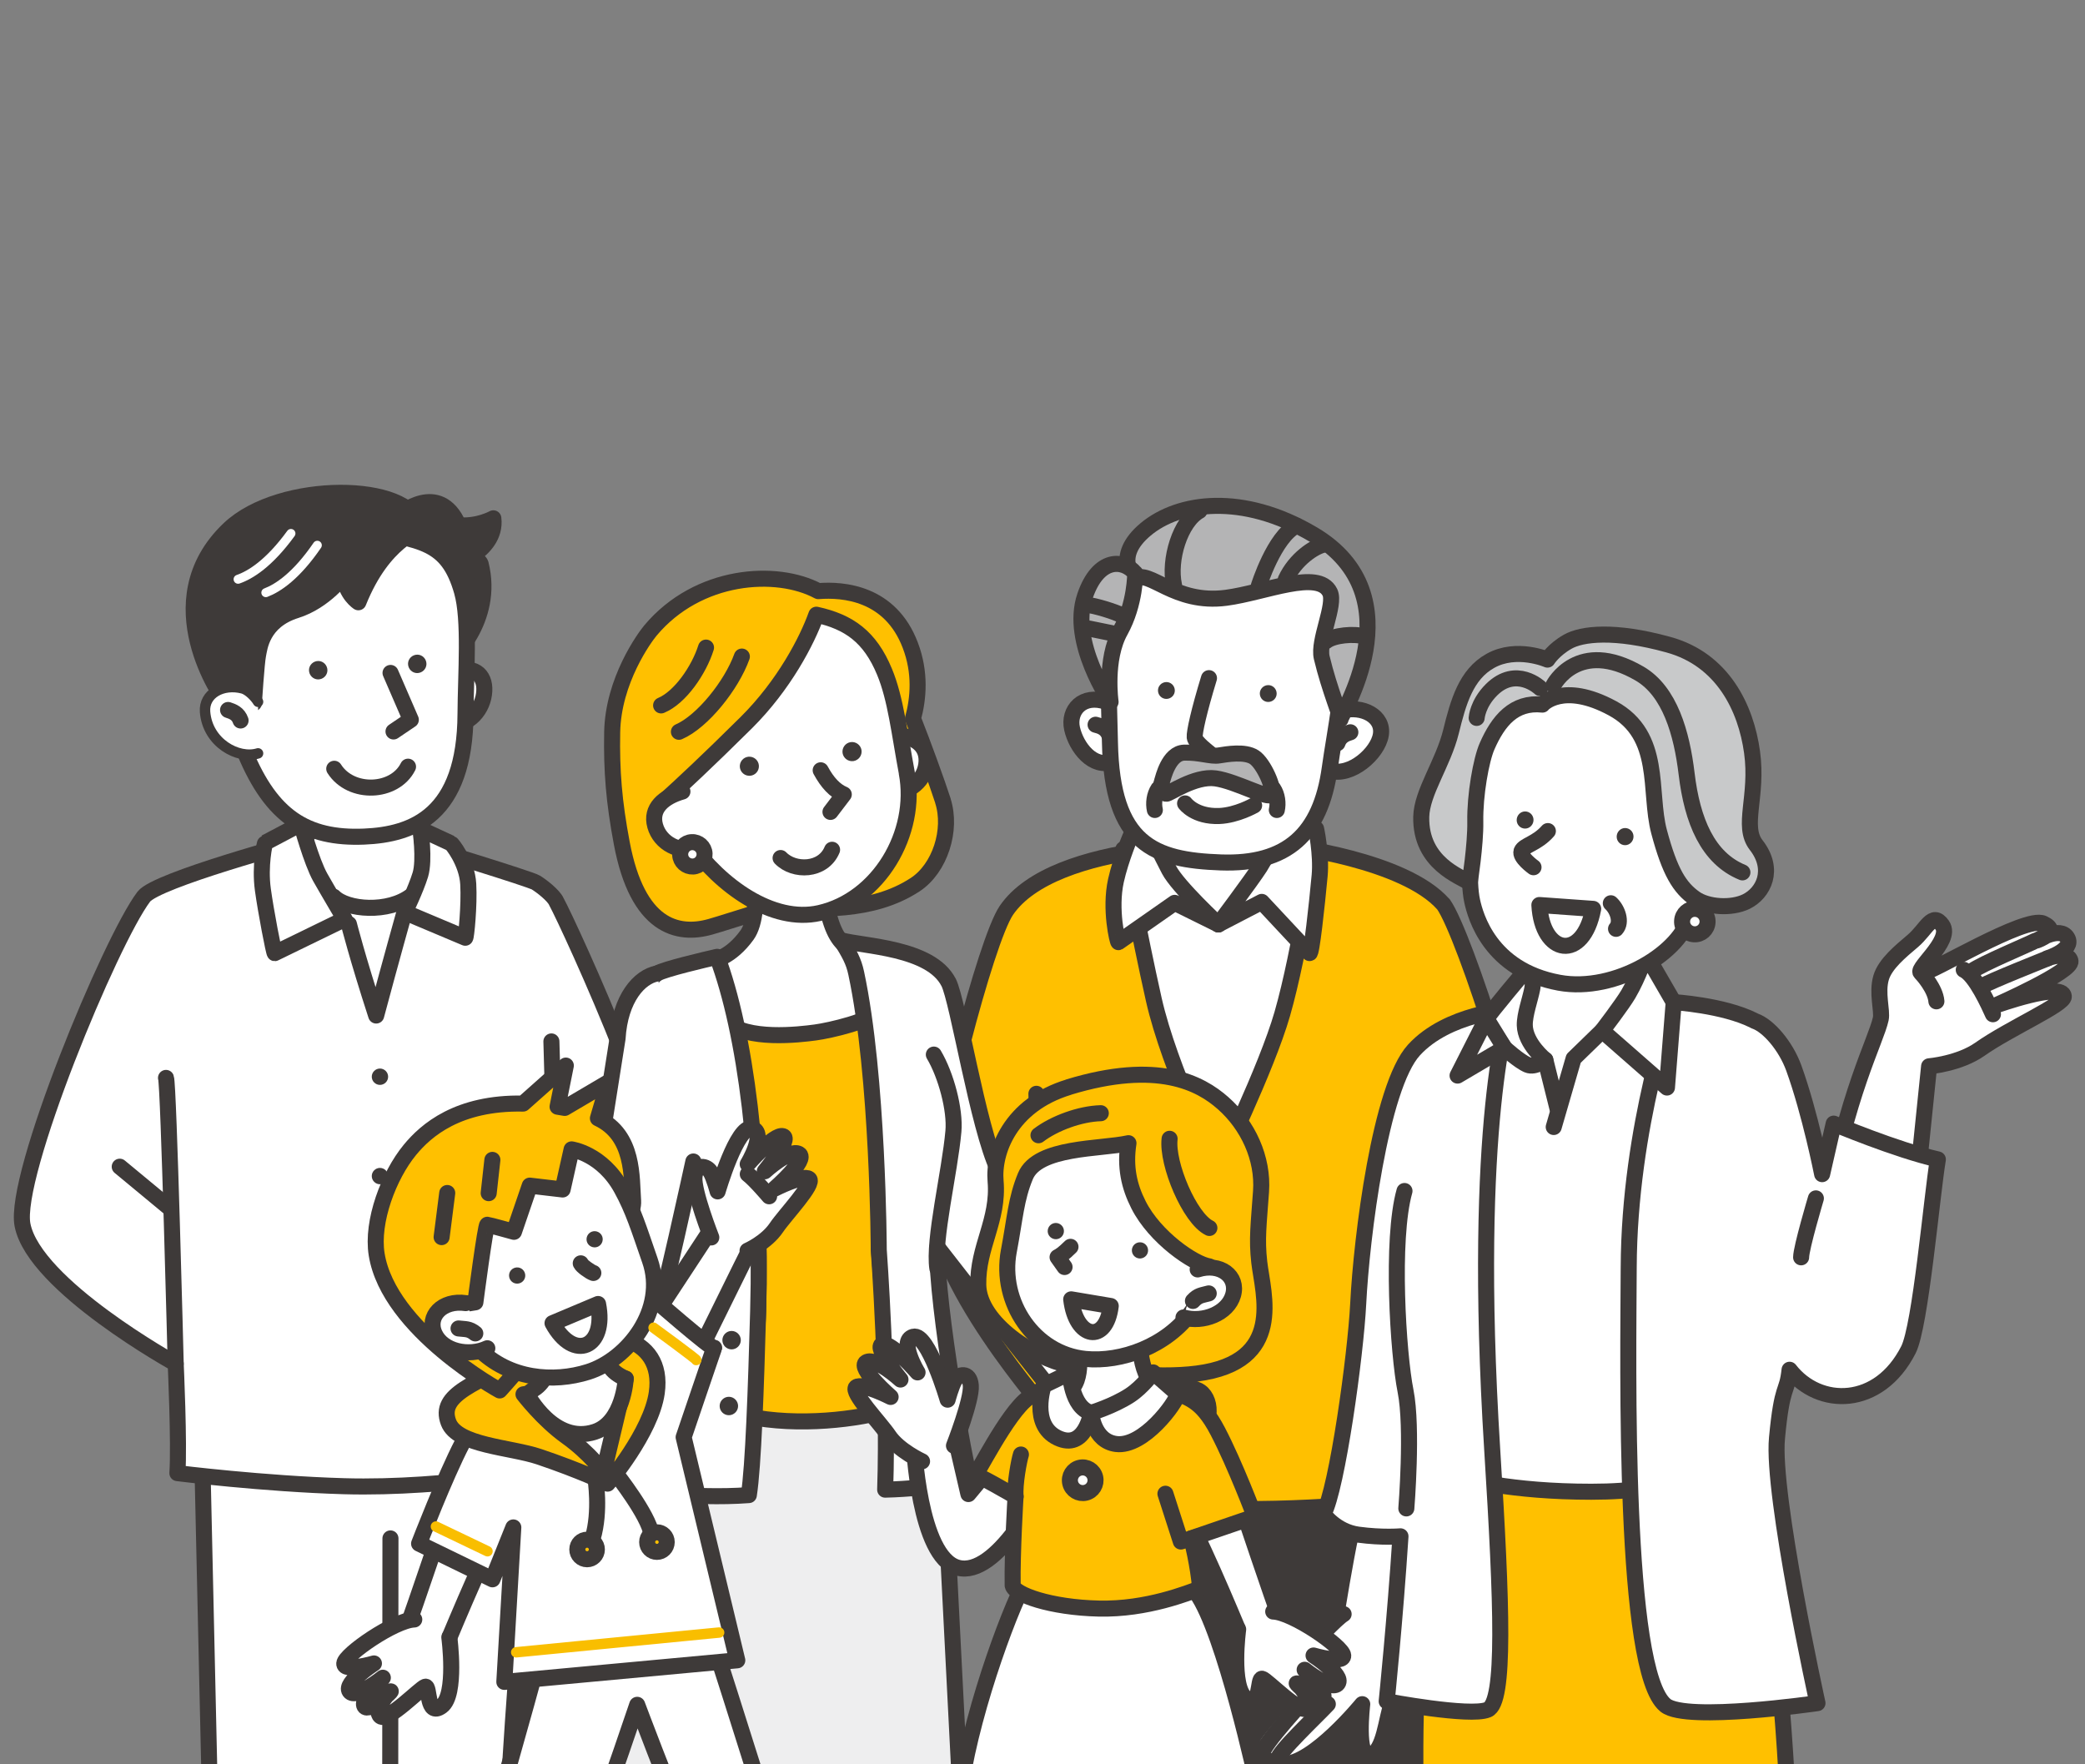 <?xml version="1.0" encoding="UTF-8"?><svg id="_レイヤー_2" xmlns="http://www.w3.org/2000/svg" xmlns:xlink="http://www.w3.org/1999/xlink" viewBox="0 0 260 220"><rect x="0" y="0" width="260" height="220" fill="#808080" stroke="none"/><defs><style>.cls-1{stroke:#f9be00;}.cls-1,.cls-2,.cls-3,.cls-4,.cls-5,.cls-6,.cls-7,.cls-8,.cls-9,.cls-10,.cls-11,.cls-12{stroke-linecap:round;stroke-linejoin:round;}.cls-1,.cls-4,.cls-13,.cls-6,.cls-12{fill:none;}.cls-1,.cls-8,.cls-11,.cls-12{stroke-width:1.3px;}.cls-2,.cls-3,.cls-4,.cls-5,.cls-7,.cls-9,.cls-10{stroke-width:2px;}.cls-2,.cls-3,.cls-4,.cls-5,.cls-7,.cls-9,.cls-10,.cls-11{stroke:#3e3a39;}.cls-2,.cls-14,.cls-8,.cls-11{fill:#fff;}.cls-3{fill:#eeeeef;}.cls-5{fill:#c8c9ca;}.cls-6{stroke-width:1.12px;}.cls-6,.cls-8,.cls-12{stroke:#fff;}.cls-7{fill:#b4b4b5;}.cls-15,.cls-9{fill:#3e3a39;}.cls-10{fill:#ffc000;}.cls-16{clip-path:url(#clippath);}</style><clipPath id="clippath"><rect class="cls-13" y="50.37" width="260" height="169.63"/></clipPath></defs><g id="design"><rect class="cls-13" width="260" height="220"/><g class="cls-16"><path class="cls-2" d="M66.68,180.33c.4.53-1.95,19.75-3.24,42.77H26.15l-.96-42.77h41.5Z"/><path class="cls-2" d="M69.82,182.92s-13.82,2.78-26.94,2.4c-10.01-.29-20.76-1.63-20.76-1.63.25-3.64-.21-13.65-.21-13.65,0,0-17.59-9.7-19.1-17.28-1.21-6.06,10.95-35.44,15.12-40.95,1.57-2.08,19.21-6.83,19.89-7.02,2.55-.72,7.66,0,14.84.72.04,0,13.43,4.08,14.17,4.54.67.41,2.22,1.6,2.55,2.38,1.51,2.73,16.21,34.58,13.63,40.19-1.83,3.97-13.64,15.62-13.64,15.62,0,0,.68,11.93.45,14.71Z"/><path class="cls-2" d="M39.72,94.97s-.45,8.07-2.33,11.49c-1.95,3.55,6.12,8.77,6.12,8.77,0,0,1.04,4.14,3.4,11.4,1.78-6.66,3.57-13.04,3.57-13.04,0,0,4.24-1.04,2.73-5.98-1.51-4.94-.09-9.46-.09-9.46"/><path class="cls-2" d="M50.47,113.75l7.55,3.18c.11,0,.52-4.03.37-6.69-.15-2.76-2.09-5.1-2.15-5.08l-3.82-1.77s.56,3.8,0,5.67c-.57,1.87-1.95,4.7-1.95,4.7Z"/><path class="cls-2" d="M42.97,114.61l-8.71,4.24c-.11,0-1.12-5.28-1.48-7.92-.41-2.99.24-5.86.3-5.85l4.47-2.36s1.29,4.74,2.39,6.69c.96,1.7,3.03,5.19,3.03,5.19Z"/><path class="cls-2" d="M57.24,83.59c2.49-.52,3.53,1.16,3.04,3.38-.5,2.22-2.63,4.03-5.06,3.12"/><path class="cls-9" d="M57.18,65.49c2.41.22,4.34-.86,4.34-.86.27,2.22-1.27,3.72-2.47,4.55.05.16.84.94.88,1.11,1.82,7.17-3.9,12.11-3.9,12.11l-6.26-18.22s4.98-4.29,7.41,1.31Z"/><path class="cls-2" d="M57.61,73.78c1,3.51.47,10.19.44,15.23-.06,12.65-6.54,15.06-12.66,15.31-7.19.29-11.51-2.49-14.84-10.48-1.65-3.96-2.69-11.23-1.75-16.05.94-4.82,9.02-13.2,16.33-11.8,7.31,1.41,10.68,1.45,12.48,7.78Z"/><path class="cls-9" d="M27.94,87.28s-8.94-12.24.64-21.32c6.37-6.04,22.63-5.87,23.67-.34.14.73-4.38,1.54-7.56,9.48,0,0-1.57-.98-1.82-3.33,0,0-2.34,3.2-5.95,4.33-4.26,1.34-4.55,4.66-4.74,5.58-.19.92-.52,6-.52,6,0,0-2.55-.79-3.7-.4Z"/><path class="cls-11" d="M32.18,93.94c-2.48.77-6.31-1.3-6.61-5.18-.17-2.27,2.22-3.56,4.68-2.92.7.18,1.56,1.05,1.93,1.67"/><polyline class="cls-2" points="48.7 83.91 51.23 89.75 49.07 91.21"/><path class="cls-2" d="M30,89.84c-.3-.88-1-1.13-1.56-1.31"/><path class="cls-6" d="M36.28,66.52c-2.73,3.75-5.06,5.18-6.59,5.71"/><path class="cls-6" d="M39.57,67.99c-2.62,3.83-4.9,5.33-6.42,5.91"/><path class="cls-2" d="M50.88,95.6c-1.65,3.31-7.11,3.55-9.2.26"/><path class="cls-15" d="M50.88,82.76c0,.64.5,1.16,1.13,1.17.64,0,1.16-.5,1.17-1.13,0-.64-.5-1.16-1.13-1.17-.64,0-1.16.5-1.17,1.13Z"/><path class="cls-15" d="M38.53,83.55c0,.64.5,1.16,1.13,1.17.64,0,1.16-.5,1.17-1.13,0-.64-.5-1.16-1.13-1.17-.64,0-1.16.5-1.17,1.13Z"/><path class="cls-10" d="M21.91,170.04s-.88-34.85-1.21-35.63"/><path class="cls-4" d="M41.62,111.82c1.62,1.65,6.81,2.08,9.7-.15"/><path class="cls-15" d="M48.4,134.26c0,.56-.46,1.02-1.02,1.02s-1.02-.46-1.02-1.02.46-1.02,1.02-1.02,1.02.46,1.02,1.02Z"/><path class="cls-15" d="M48.4,146.65c0,.56-.46,1.02-1.02,1.02s-1.02-.46-1.02-1.02.46-1.02,1.02-1.02,1.02.46,1.02,1.02Z"/><path class="cls-15" d="M48.7,158.52c0,.56-.46,1.02-1.02,1.02s-1.02-.46-1.02-1.02.46-1.02,1.02-1.02,1.02.46,1.02,1.02Z"/><path class="cls-2" d="M68.76,129.86s1.06,35.78.61,38.36"/><line class="cls-2" x1="14.93" y1="145.48" x2="21.15" y2="150.63"/><line class="cls-2" x1="69.36" y1="146.69" x2="72.85" y2="144.42"/><line class="cls-4" x1="48.66" y1="223.72" x2="48.69" y2="191.83"/><path class="cls-9" d="M177.49,177.73c.06,1.25-1,22.56-.96,45.53h-41.67l-2.5-45.53h45.14Z"/><path class="cls-10" d="M179.99,112.76c-4.9-5.56-19.38-7.26-19.42-7.26-6.93-.69-29.13-.66-35.07,8.01-2.59,3.79-8.83,28.11-9.23,35.41-.58,10.57,14.64,27.25,14.51,27.52-.33.66,11.05,10.42,20.7,10.71,12.64.37,26.9-11.86,26.9-11.86,0,0,13.88-15.51,13.11-24.93-.68-8.29-8.79-33.75-11.49-37.6Z"/><path class="cls-10" d="M129.24,136.39s1.35,47.56,1.54,50.76c0,0,10.99.58,21.94.96,10.95.38,24.64-1.29,24.64-1.29.19-3.21.43-50.43.43-50.43"/><path class="cls-2" d="M140.09,105.9s1.9,10.34,3.79,18.74c1.96,8.68,8.01,20.98,8.01,20.98,0,0,6.06-12.4,8.01-19.19,2.3-8.01,4.14-21.24,4.14-21.24l-23.96.7Z"/><path class="cls-2" d="M158.24,95.39s-.57,8.02,1.56,11.3c2.13,3.28-.72,3.09-.72,3.09l-7.15,5.49-7.23-5.23s-3.54-.05-1.25-4.47c2.29-4.42,2.88-9.49,2.88-9.49"/><path class="cls-2" d="M151.93,115.27l5.41-2.81,5.96,6.38c.24.24.9-5.81,1.26-9.67.24-2.61-.44-5.97-.49-5.98l-3.16-2.55s-2.54,5.52-3.8,7.48c-1,1.56-5.18,7.15-5.18,7.15Z"/><path class="cls-2" d="M151.93,115.27l-5.45-2.69-7.01,4.9c-.1.04-1.11-4.09-.31-7.68.59-2.66,1.93-5.87,1.99-5.88l1.89-.95s1.88,3.85,2.74,5.49c1.11,2.12,6.16,6.8,6.16,6.8Z"/><path class="cls-2" d="M167.34,88.61c2.54-.68,5.23.69,4.85,3.02-.38,2.33-3.74,5.26-6.31,4.47"/><path class="cls-2" d="M166.78,92.67c.31-.91,1.03-1.18,1.61-1.36"/><path class="cls-2" d="M137.98,87.52c-2.97-1.04-4.81,1.05-4.29,3.35.52,2.3,2.59,5.03,5.1,4.09"/><path class="cls-2" d="M138.31,91.63c-.37-.89-1.1-1.11-1.69-1.26"/><path class="cls-2" d="M138.97,77.42c-1.03,3.63-.66,9.94-.56,15.16.25,12.76,5.5,14.66,13.83,14.96,8.26.29,12.44-3.53,13.58-11.75.61-4.4,2.06-11.3,1.76-16.38-.37-6.44-3.91-12.48-16.17-12.15-7.71.21-10.59,3.6-12.45,10.17Z"/><path class="cls-2" d="M150.76,84.56c-1.25,4.09-1.84,6.77-1.78,7.39.06.62,1.8,1.93,1.8,1.93"/><path class="cls-15" d="M146.5,86.07c.02.58-.44,1.06-1.02,1.08-.58.02-1.06-.44-1.08-1.02-.02-.58.44-1.06,1.02-1.08.58-.02,1.06.44,1.08,1.02Z"/><path class="cls-15" d="M159.2,86.45c.02.58-.44,1.06-1.02,1.08-.58.02-1.06-.44-1.08-1.02-.02-.58.44-1.06,1.02-1.08.58-.02,1.06.44,1.08,1.02Z"/><path class="cls-12" d="M138.5,73.69s-.83,3.48-1.47,4.77"/><path class="cls-7" d="M141.5,72.19c1.85-1.27,4.9,3.21,11.4,2.35,4.84-.64,11.51-3.61,12.94-.68.75,1.54-1.52,6.03-1.02,8.13.96,4.03,2.53,7.72,2.34,7.71-.3-.01,9.74-15.32-3.44-23.08-8.78-5.17-16.72-4.07-20.86-.61-4.14,3.47-1.36,6.18-1.36,6.18Z"/><path class="cls-7" d="M141.56,71.46s.04,3.81-1.86,7.23c-1.97,3.54-1.21,8.84-1.21,8.84,0,0-5.15-7.47-3.19-13.21,1.66-4.86,4.81-4.61,6.25-2.85Z"/><path class="cls-4" d="M160.34,72.25c1.2-2.57,3.56-4.06,4.67-4.32"/><path class="cls-4" d="M156.97,73.07s1.92-6.16,4.71-7.53"/><path class="cls-4" d="M165.35,79.96c.93-.77,3.59-.98,4.71-.6"/><path class="cls-4" d="M135.9,75.47c1.43.25,4.01,1.11,4.2,1.42"/><line class="cls-4" x1="135.83" y1="78.38" x2="138.82" y2="78.99"/><path class="cls-4" d="M146.4,72.96c-.69-3.17.78-7.94,3.17-9.26"/><path class="cls-7" d="M144.92,97.37c.12-.32.79-3.45,2.74-3.52,1.94-.06,3.33.52,4.34.35,1.01-.16,3.23-.55,4.41.22,1.18.78,2.54,3.91,2.18,4.63-.36.72-4.43-1.63-7.02-1.99-2.6-.36-5.83,2-6.16,1.92-.44-.1-.85-.63-.48-1.62Z"/><path class="cls-4" d="M156.39,100.43s-2.14,1.23-4.34,1.32c-3.05.12-4.27-1.57-4.27-1.57"/><path class="cls-4" d="M144.45,98.36c-.5.75-.63,1.82-.44,2.64"/><path class="cls-4" d="M158.78,98.36c.5.75.63,1.82.44,2.64"/><path class="cls-2" d="M154.04,163.33c0,.88-.72,1.6-1.6,1.6s-1.6-.72-1.6-1.6.72-1.6,1.6-1.6,1.6.72,1.6,1.6Z"/><polyline class="cls-8" points="117.11 171.65 116.39 200.83 78.79 200.83 83.34 172.33"/><polyline class="cls-3" points="117.11 171.65 119.7 222.51 75 222.77 83.34 172.33"/><polygon class="cls-2" points="73.04 161.06 68.42 181.28 74.04 183.15 81.15 162.39 73.04 161.06"/><path class="cls-2" d="M74.24,182.17c.67,2.44-.89,4.88-1.89,6.55-1,1.67-1.78,5-3.33,5.11-1.55.11.17-5.42.17-5.42,0,0-6.28,5.3-9.28,4.64-3-.67-3.95-4.12-2.5-5.45,1.44-1.33,9.82-8.17,11.6-8.83"/><path class="cls-2" d="M65.65,187.74c-1.33.99-5.77,3.4-5.92,4.14"/><path class="cls-2" d="M63.78,186.51s-5.28,3.5-5.43,4.39"/><path class="cls-2" d="M62.3,185.67s-4.59,3.36-4.98,4.05"/><polygon class="cls-2" points="125.77 153.51 136.86 171.04 132.17 174.68 118.57 157.46 125.77 153.51"/><path class="cls-10" d="M117.59,99.87c-.77-2.39-2.54-7.24-3.74-10.27.68-2.49.97-5.72-.34-9.15-2.48-6.52-8.34-6.99-11.47-6.74-5.19-2.79-14.99-2.18-20.93,4.91-.72.86-4.65,6.22-4.77,12.68-.09,4.81.22,8.69,1.2,13.86,1.96,10.38,6.92,11.58,11.06,10.4,2.91-.83,6.61-2.22,8.81-2.36,3.25-.21,4.29.3,7.99-.07,2.99-.3,5.98-1.03,8.71-2.81,3.12-2.04,4.63-6.85,3.47-10.45Z"/><path class="cls-10" d="M93.18,176.59c.23-2.96,1.24-8.71,1.36-13.03.51-18.57-1.88-34.69-5.41-44.13,3.65-.23,11.83-1.06,16.52-1.37,5.18,13.32,3.95,37.77,3.95,37.77,0,0,.89,11.4,1.68,19.89-4.27,1.29-11.71,2.2-18.09.87Z"/><path class="cls-2" d="M93.59,104.84s1.69,8.8-.44,11.76c-2.04,2.82-4.14,3.13-4.14,3.13,0,0-1.69,4.7,1.48,7.62,2.64,2.45,9.17,1.66,11.19,1.39,1.81-.24,7.07-1.45,8.05-2.81,2.15-2.99-1.29-7.79-1.29-7.79,0,0-3.11,1.82-4.76-2.99-1.6-4.66-.62-10.25-.62-10.25"/><path class="cls-2" d="M118.29,122.49c1.18,2.33,3.64,17.99,6.15,23.32,2.52,5.33,5.33,12.29,5.33,12.29l-7.85,3.85s-3.5-4.46-5.03-6.44c-.16,7.27,3.63,28.06,4.01,28.62.27.4-4.55,1.48-10.52,1.62.44-13.14-.8-29.91-.8-29.91,0,0-.06-21.64-2.81-34.49-.33-1.55-.86-2.42-1.87-4.1,2.72.76,11.18.89,13.39,5.25Z"/><path class="cls-2" d="M81.93,121.39c.96-.56,5.93-1.72,7.5-2.08,3.53,9.44,5.62,25.68,5.11,44.25-.27,9.63-.6,19.3-1.16,22.87-7.05.54-15.73-.68-15.73-.68,0,0,3.67-21.66,3.8-22.16.61-4.59,1.47-16.42-1.03-26.43-.77-3.09-1.14-14.23,1.52-15.77Z"/><path class="cls-2" d="M86.46,144.83s-3.93,18.1-4.94,20.82c-4.75-.09-7.65-1.24-9.92-1.92l5.41-34.24c.3-5.02,2.74-7.7,4.91-8.1"/><path class="cls-2" d="M111.24,91.58c2.41.11,4.4,1.11,4.3,3.38-.1,2.28-2.14,4.03-4.54,3.92"/><path class="cls-2" d="M113.08,96.37c-.93-4.95-1.38-9.23-2.78-12.6-1.81-4.37-4.42-6.22-8.5-7.12-1.16,3.25-4.03,8.78-8.74,13.46-4.94,4.9-8.28,7.99-9.83,9.39.83,2.23,1.84,4.26,2.85,5.67,3.73,5.23,10.23,10.01,16.1,8.68,7.38-1.67,12.31-9.95,10.89-17.48Z"/><path class="cls-4" d="M92.51,81.87c-1.28,3.58-4.93,8.12-7.85,9.38"/><path class="cls-4" d="M88.04,80.75c-.88,2.8-3.22,6.22-5.6,7.21"/><path class="cls-2" d="M102.34,96.05c.83,1.54,1.79,2.56,2.88,3.01l-1.66,2.18"/><path class="cls-2" d="M85.1,98.7c-2.32.66-4.02,2.09-3.4,4.28.62,2.19,3.01,3.43,5.32,2.77"/><path class="cls-15" d="M92.26,95.42c-.07.65.4,1.24,1.06,1.31.65.07,1.24-.4,1.31-1.06.07-.65-.4-1.24-1.06-1.31-.65-.07-1.24.4-1.31,1.06Z"/><path class="cls-15" d="M107.43,93.53c.1.65-.34,1.26-.99,1.37-.65.1-1.26-.34-1.37-.99-.1-.65.34-1.26.99-1.37.65-.1,1.26.34,1.37.99Z"/><path class="cls-2" d="M97.34,106.99c1.67,1.73,5.31,1.66,6.42-1.03"/><path class="cls-15" d="M90.08,167.11c0,.64.52,1.15,1.15,1.15s1.15-.52,1.15-1.15-.52-1.15-1.15-1.15-1.15.52-1.15,1.15Z"/><path class="cls-15" d="M90.06,158.52c0,.64.52,1.15,1.15,1.15s1.15-.52,1.15-1.15-.52-1.15-1.15-1.15-1.15.52-1.15,1.15Z"/><path class="cls-15" d="M89.91,150.6c0,.64.52,1.15,1.15,1.15s1.15-.52,1.15-1.15-.52-1.15-1.15-1.15-1.15.52-1.15,1.15Z"/><path class="cls-15" d="M89.74,175.32c0,.64.52,1.15,1.15,1.15s1.15-.52,1.15-1.15-.52-1.15-1.15-1.15-1.15.52-1.15,1.15Z"/><path class="cls-2" d="M84.82,106.61c.04.84.76,1.48,1.6,1.44.84-.04,1.48-.76,1.44-1.6-.04-.84-.76-1.48-1.6-1.44-.84.04-1.48.76-1.44,1.6Z"/><path class="cls-4" d="M116.45,131.5c1.53,2.57,2.68,6.91,2.44,9.57-.44,5.02-2.54,13.59-2,17.1"/><path class="cls-2" d="M131.66,173.81c.18,2.52,2.46,4.31,3.96,5.55,1.5,1.24,3.34,4.12,4.84,3.71,1.5-.41-1.96-5.05-1.96-5.05,0,0,7.69,2.91,10.29,1.29,2.61-1.63,2.35-5.2.55-5.97-1.8-.78-11.98-4.43-13.87-4.47"/><path class="cls-2" d="M141.61,176.22c1.58.49,6.58,1.29,6.96,1.94"/><path class="cls-2" d="M142.97,174.43s6.14,1.55,6.58,2.34"/><path class="cls-2" d="M144.09,173.15s5.44,1.64,6.05,2.16"/><path class="cls-8" d="M87.1,199.37c.34.34,7.64,23.68,7.89,24.43.25.76-10.66.34-10.92.34s-4.79-14.02-4.79-14.02c0,0-3.78,14.11-3.78,13.77s-12.93-.59-12.93-.59c0,0,6.13-21.41,5.79-21.49-.34-.08,18.72-2.43,18.72-2.43Z"/><path class="cls-2" d="M87.1,199.37c.34.34,7.64,23.68,7.89,24.43.25.76-10.66.34-10.92.34s-4.61-11.56-4.61-11.56c0,0-3.95,11.65-3.95,11.31s-12.93-.59-12.93-.59c0,0,6.13-21.41,5.79-21.49-.34-.08,18.72-2.43,18.72-2.43Z"/><path class="cls-2" d="M77.61,170.15l11.73-17.86s4.65,2.83,4.65,2.57-9.82,19.98-9.82,19.65-6.55-4.37-6.55-4.37Z"/><path class="cls-2" d="M55.78,188.28s-4.29,12.8-5.03,14.65l4.58,2.97s4.92-11.99,6.85-15.25l-6.4-2.38Z"/><path class="cls-2" d="M61.41,196.93l-9.15-4.45s3.24-8.4,5.4-12.53c2.16-4.13,4.52-3.64,6.88-4.82,2.36-1.18,5.19-4.99,9.71-4.99l6.69-8.68s8.02,7,8.12,6.61c.1-.39-3.81,11.14-3.81,11.14l6.69,27.82-29.05,2.69,1.12-19.26-2.6,6.47Z"/><path class="cls-10" d="M81.9,173.67c-.7,4.95-6.13,11.33-6.13,11.33,0,0-3.53-1.67-8.56-3.36-3.57-1.2-10.18-1.38-11.28-4.28-1.31-3.46,3.12-4.84,10.74-8.61,8.51-4.2,16.24-2.2,15.23,4.91ZM78.03,171.91l-12.75,1.95s2.42,3.17,5.36,5.27c2.94,2.1,4.62,4.45,4.62,4.45l2.77-11.67Z"/><path class="cls-2" d="M88.7,154.3s-2.25-5.74-2.1-7.51c.15-1.78,1.55-1.41,2-.67.44.74.89,2.44.89,2.44,0,0,2.44-8.36,4.29-7.85,1.85.52-.54,4.45-.54,4.45,0,0,3.28-3.79,4.39-3.49,1.11.3-2.26,4.38-2.26,4.38,0,0,3.08-2.83,4.26-2.16,1.18.67-3.03,4.33-3.03,4.33,0,0,3.55-1.81,4.29-1.22.74.59-3.03,4.52-4.07,6.07-1.25,1.86-3.6,2.88-3.6,2.88"/><path class="cls-2" d="M95.91,149.17s-1.78-2.1-2.66-2.76"/><path class="cls-10" d="M78.95,149.74c-.21-2.87.16-8.16-4.39-10.3l1.33-4.51-5.47,3.22c-.3-.05-.6-.1-.89-.15l1.03-5.13-5.33,4.74c-8.12-.16-12.11,3.33-14.12,5.78-2.63,3.2-4.8,8.92-4.14,13.02,1.52,9.45,15.34,16.97,15.34,16.97,0,0,17-18.75,16.64-23.64Z"/><path class="cls-2" d="M56.03,204.16s.96,7.18-.96,8.59c-1.92,1.41-1.44-2.58-2.03-2.43-.59.15-4.71,4.43-5.59,3.69-.89-.74.96-2.96,1.26-3.11.3-.15-2.74,2.74-3.26,1.85-.52-.89,2.29-3.55,2.29-3.55,0,0-3.4,2.74-4.14,1.7-.74-1.04,3.03-3.48,3.03-3.48,0,0-3.77,1.11-3.7,0,.07-1.11,6.29-5.4,8.73-5.48"/><path class="cls-2" d="M76.43,167.18s-2.4,3.02,1.6,4.73c0,0-.28,5.46-3.86,6.63-5.1,1.67-8.4-4.62-8.4-4.62,0,0,.3-.38.82-.71,2.87-1.79,2.03-6.95,2.03-6.95l7.8.92Z"/><path class="cls-2" d="M56.42,162.87c.99,1.76,2.2,4.24,3.23,5.28,3.83,3.88,9.4,4.27,13.68,2.92,4.92-1.54,9.86-7.75,7.71-13.91-1.4-4.03-2.05-6.2-3.53-8.91-2.41-4.41-6.23-4.93-6.23-4.93l-1.12,5-4.1-.48-1.97,5.76s-3.09-.86-3.32-.88c-.23-.02-1.49,9.67-1.49,9.67l-2.6.42"/><path class="cls-2" d="M72.42,157.53c.11.32,1.19,1.08,1.57,1.2"/><path class="cls-2" d="M58.07,162.49c-2.92-.43-4.88,1.66-3.86,3.84,1.02,2.19,4.25,2.87,6.56,1.79"/><path class="cls-15" d="M63.48,159.1c.03.56.5.99,1.06.96.56-.03.99-.5.96-1.06-.03-.56-.5-.99-1.06-.96-.56.03-.99.5-.96,1.06Z"/><path class="cls-15" d="M75.11,154.21c.17.53-.11,1.1-.64,1.28-.53.17-1.1-.11-1.28-.64-.17-.53.11-1.1.64-1.28.53-.17,1.1.11,1.28.64Z"/><path class="cls-2" d="M74.58,162.6c1.09,5.45-3.02,7.27-5.68,2.39l5.68-2.39Z"/><path class="cls-2" d="M59.27,166.27c-.78-.63-1.23-.51-2.09-.62"/><line class="cls-4" x1="61.4" y1="144.63" x2="60.94" y2="148.78"/><line class="cls-4" x1="55.77" y1="148.76" x2="55.07" y2="154.26"/><path class="cls-10" d="M74.25,184.34s.67,4.11-.34,7.47"/><path class="cls-10" d="M76.86,183.83s4.03,5.12,4.37,7.47"/><circle class="cls-10" cx="73.21" cy="193.21" r="1.22"/><circle class="cls-10" cx="81.92" cy="192.29" r="1.22"/><line class="cls-1" x1="54.36" y1="190.35" x2="60.79" y2="193.43"/><path class="cls-1" d="M81.5,165.56s5.6,4.09,5.32,4.03"/><path class="cls-1" d="M64.37,206.03s25.86-2.52,25.3-2.46"/><path class="cls-2" d="M179.3,188.98s-4.91,20.53-5.92,18.04l-7.33-1.83s2.22-14.96,3.5-18.13l9.75,1.92Z"/><path class="cls-2" d="M174.39,204.1c1.31,2.71.03,5.9-.77,8.07-.8,2.16-.98,6.23-2.77,6.7-1.79.47-.98-6.37-.98-6.37,0,0-6.18,7.57-9.82,7.45-3.65-.12-5.51-3.95-4.12-5.82,1.4-1.87,9.69-11.69,11.62-12.86"/><path class="cls-2" d="M165.58,212.49c-1.34,1.44-6.24,6.03-6.25,6.92"/><path class="cls-2" d="M163.12,211.46s-5.75,6.16-5.73,7.23"/><path class="cls-2" d="M161.21,210.8s-4.63,4.92-4.94,5.82"/><path class="cls-14" d="M190.67,120.49s1.99,4.52-.53,7.35c-2.52,2.83-6.17,6.87-6.17,6.87l-3.44,54.52h34.63s-1.72-57.39-3.63-59.88c-1.91-2.49-2.8-4.39-2.8-4.39l-3.45-5.96-14.6,1.48Z"/><path class="cls-2" d="M227.67,151.18c2.57-14.77,6.26-21.38,6.86-24.13.22-1.01-.52-3.25.05-5.16.52-1.72,2.44-3.28,3.96-4.57,1.69-1.44,2.43-3.71,3.66-1.95,1.36,1.96-3.86,5.82-2.52,5.97.94.11,12.89-7.21,15.12-6.18,2.23,1.03-.75,2.09-.75,2.09,0,0,2.85-1.81,3.74-.31.88,1.49-2.46,2.55-2.46,2.55,0,0,2.57-.97,2.86.34.3,1.31-9.37,5.56-9.37,5.56,0,0,8.41-3.03,8.54-1.14.07,1-6.74,3.96-10.45,6.57-2.59,1.83-6.35,2.14-6.35,2.14l-2.39,23.27-10.5-5.06Z"/><path class="cls-2" d="M244.88,120.93c1.46.67,3.17,4.5,3.64,5.54"/><path class="cls-2" d="M255.33,119.51s-7.48,2.98-8.07,3.42"/><path class="cls-2" d="M253.76,117.33c-.75.4-6.66,2.87-7.84,3.75"/><path class="cls-2" d="M239.71,121.5s1.63,1.78,1.76,3.36"/><path class="cls-10" d="M214.15,181.89s4.1,3.83,6.55,17.68c1.12,6.35,1.99,19.74,2.1,22.38h-46.29s-.47-25.29,3.26-38.29c2.67.78,8.67,2.35,18.67,2.35,10.67,0,11.53-2.53,15.71-4.12Z"/><polyline class="cls-2" points="199.79 128.53 196.23 131.99 193.75 140.53"/><line class="cls-2" x1="192.7" y1="132.15" x2="194.21" y2="138.2"/><path class="cls-2" d="M188.25,125.88s-7.73.46-11.93,5.05c-4.2,4.59-6.54,23.37-6.95,31.62-.32,6.42-2.61,22.99-4.33,26.24,0,0,1.53,2.19,4.33,2.57,3.03.41,5.27.21,5.27.21-.66,10.22-1.72,20.57-1.72,20.57,0,0,10.36,1.97,12.59,1.05,2.23-.92,1.78-13.07.57-32.41-2.58-41.25,2.17-54.9,2.17-54.9Z"/><path class="cls-2" d="M208.71,124.96s6.18.37,10,2.29c.04.02.07.04.11.06,1.7.58,3.86,3.11,4.86,5.85,2.05,5.66,3.54,13.25,3.54,13.25l1.44-6.3s7.76,3.27,12.99,4.46c-.79,4.85-2.16,20.78-3.67,23.74-3.67,7.22-11.15,7.22-14.82,2.49-.33,3.08-.92,1.57-1.57,8.53-.67,7.07,5.05,33.04,5.05,33.04,0,0-16.33,2.38-18.95.28-5.3-4.24-4.64-42.28-4.59-54.57.06-17.72,5.63-33.13,5.63-33.13Z"/><path class="cls-2" d="M190.14,127.84c-.03-1.3.68-3.25.93-4.54.26-1.29-.4-2.81-.4-2.81,0,0-5.22,6.19-5.3,6.54-.08.34,2.25,3.65,2.25,3.65,0,0,1.77,1.63,2.87,2.1.93.39,2.21-.62,2.21-.62,0,0-2.5-2-2.56-4.31Z"/><path class="cls-2" d="M205.26,119s-.91,2.75-2.2,4.95c-.72,1.24-3.27,4.58-3.27,4.58l8.08,7.08.84-10.65-3.45-5.96Z"/><path class="cls-2" d="M183.49,105.33s-.48,4.42.09,7.03c.4,1.84,2.21,8.59,10.85,10.18,7,1.29,15.44-3.89,16.3-8.54,0,0,2.5.43,3.38-2.76.87-3.19.37-6.76-.86-6.83-1.23-.07-1.9.15-1.9.15,0,0-3.21-15.97-12.49-17.72-9.28-1.75-14.31,3.09-15.06,11.53-.51,5.73-.04,4.5-.31,6.95Z"/><path class="cls-15" d="M203.7,104.31c0,.59-.47,1.08-1.05,1.08-.58,0-1.05-.47-1.05-1.06,0-.59.47-1.08,1.05-1.08.58,0,1.05.47,1.05,1.06Z"/><path class="cls-15" d="M191.23,102.24c0,.59-.47,1.08-1.05,1.08-.58,0-1.05-.47-1.05-1.06,0-.59.47-1.08,1.05-1.08.58,0,1.05.47,1.05,1.06Z"/><path class="cls-4" d="M193.02,103.63c-1.39,1.58-2.98,1.75-3.28,2.49-.3.75,1.49,2.02,1.49,2.02"/><path class="cls-2" d="M198.67,113.33c-1.26,6.65-6.38,5.77-6.71-.48l6.71.48Z"/><path class="cls-2" d="M200.87,112.63c.84.77,1.4,2.35.65,3.19"/><path class="cls-2" d="M212.93,115.01c-.05.88-.81,1.55-1.68,1.49-.88-.05-1.55-.81-1.49-1.68.05-.88.81-1.55,1.68-1.49.88.05,1.55.81,1.49,1.68Z"/><path class="cls-5" d="M192.32,87.86s2.53-2.92,8.78.47c6.24,3.4,4.45,10.38,5.79,15.39,1.34,5.02,2.56,6.97,4.48,8.32,1.57,1.1,4.55,1.28,6.39.38,2.16-1.06,3.62-3.98,1.24-7.04-1.86-2.39.25-6.05-.52-11.6-.76-5.51-3.65-11.53-10.42-13.39-6.77-1.87-10.81-1.37-12.57-.37-1.76,1-2.52,2.23-2.52,2.23,0,0-3.83-1.68-7.11.15-3.05,1.69-4.01,5.14-4.92,8.83-.98,3.96-3.65,7.58-3.71,10.63-.12,5.82,4.95,7.44,6.04,8.22,0,0,.75-4.74.7-7.63-.06-3.29.72-7.7,1.47-9.4,1.39-3.17,3.35-5.56,6.9-5.19Z"/><path class="cls-4" d="M193.72,85.44s3.05-5.92,10.73-1.45c3.8,2.21,5.27,7.48,5.87,12.48.7,5.87,2.63,10.54,6.96,12.31"/><path class="cls-4" d="M192.06,85.8s-2.98-2.87-6.08.22c-1.73,1.73-1.84,3.5-1.84,3.5"/><polygon class="cls-2" points="185.36 127.02 181.76 134.12 187.61 130.67 185.36 127.02"/><path class="cls-2" d="M175.37,188.09s.82-10.06-.1-14.65c-.92-4.59-1.84-18.89-.13-24.93"/><path class="cls-2" d="M226.44,149.43s-1.84,6.17-1.84,7.35"/><path class="cls-2" d="M128.33,196.28c-1.99,3.2-6.92,16.24-8.45,26.16,0,0,5.74,2.82,10.48,4.15,6.08,1.7,14.82,1.23,19.21-.09,4.48-1.34,7.2-4.06,7.2-4.06,0,0-4.1-18.99-7.56-23.8-3.19-4.42-5.87-3.21-5.87-3.21,0,0-7.84-.09-10.4-.29-2.56-.2-3.65-.42-4.61,1.13Z"/><path class="cls-2" d="M154.65,187.29s4.29,12.8,5.03,14.65l-4.58,2.97s-4.92-11.99-6.85-15.25l6.4-2.38Z"/><path class="cls-2" d="M154.4,203.17s-.96,7.18.96,8.59c1.92,1.41,1.44-2.58,2.03-2.43.59.15,4.71,4.43,5.59,3.69.89-.74-.96-2.96-1.26-3.11-.3-.15,2.74,2.74,3.26,1.85.52-.89-2.29-3.55-2.29-3.55,0,0,3.4,2.74,4.14,1.7.74-1.04-3.03-3.48-3.03-3.48,0,0,3.77,1.11,3.7,0s-6.29-5.4-8.73-5.48"/><path class="cls-2" d="M124.02,182.38l-3.26,3.92-1.92-8.29-4.89,1.88s.6,14.26,5.48,15.59c4.88,1.33,10.44-9.84,10.44-9.84,0,0-2.07-2.37-5.85-3.26Z"/><path class="cls-2" d="M118.96,180.27s2.25-5.74,2.1-7.51c-.15-1.78-1.55-1.41-2-.67-.44.74-.89,2.44-.89,2.44,0,0-2.44-8.36-4.29-7.85-1.85.52.54,4.45.54,4.45,0,0-3.28-3.79-4.39-3.49-1.11.3,2.26,4.38,2.26,4.38,0,0-3.08-2.83-4.26-2.16-1.18.67,3.03,4.33,3.03,4.33,0,0-3.55-1.81-4.29-1.22s3.03,4.52,4.07,6.07c1.25,1.86,4.14,3.18,4.14,3.18"/><path class="cls-10" d="M133.27,135.56c-7.33,2.23-9.43,8.1-9.12,11.72.42,4.88-2.25,8.18-2.16,12.94.1,4.9,7.22,9.18,11.14,9.99,3.92.81,10.93,1.74,16.14,1.06,11.05-1.44,8.21-9.92,7.76-13.88-.33-2.92-.07-4.66.22-8.81.3-4.14-1.63-8.29-4.74-11.03-2.83-2.5-8.14-5.38-19.24-2Z"/><path class="cls-10" d="M133.43,172.14s-2.54.29-5.2,2.16c-2.65,1.87-6.6,10.03-6.7,9.64-.1-.39,5.11,2.66,5.11,2.66,0,0-.43,7-.36,11.1.23,1.13,4.69,2.74,10.74,2.88,6.05.14,11.16-1.99,12.63-2.5-.19-2.75-1.08-6.27-1.08-6.27l7.9-2.7s-2.45-6.5-4.61-10.63c-2.16-4.13-3.78-4.08-6.14-5.26-2.36-1.18-7.77-1.08-12.29-1.08Z"/><circle class="cls-2" cx="135.01" cy="184.58" r="1.6" transform="translate(-38.94 36.13) rotate(-13.34)"/><path class="cls-2" d="M134.25,166.7s1,4.29-.4,6.21c0,0-3.86,3.56,3.08,4.02,6.95.46,8.59-2.95,8.59-2.95,0,0-.89-.96-1.44-1.25-2.16-1.12-2.03-6.95-2.03-6.95l-7.8.92Z"/><path class="cls-2" d="M125.8,156.02c.79-4.19.89-6.51,2.07-9.36,1.53-3.7,9.4-3.34,12.85-4.11-.46,2.97.08,5.37,1.25,7.68,2.06,4.08,6.92,7.39,8.84,7.68-.7,1.89-1.29,4.35-2.14,5.55-3.16,4.43-8.88,6.43-13.32,5.99-6.38-.64-10.74-7.06-9.55-13.44Z"/><path class="cls-2" d="M133.49,155.47c-.91.89-1.26,1.11-1.61,1.29l.87,1.23"/><path class="cls-2" d="M149.35,158.29c2.81-.89,5.08.86,4.42,3.18-.66,2.32-3.74,3.51-6.19,2.81"/><path class="cls-15" d="M143.16,155.81c.06.55-.34,1.05-.9,1.11-.55.06-1.05-.34-1.11-.9-.06-.55.34-1.05.9-1.11.55-.06,1.05.34,1.11.9Z"/><path class="cls-15" d="M130.66,153.35c-.09.55.29,1.07.84,1.16.55.09,1.07-.29,1.16-.84.09-.55-.29-1.07-.84-1.16-.55-.09-1.07.29-1.16.84Z"/><path class="cls-2" d="M138.51,162.85c-.57,4.74-4.35,4.17-4.93-.83l4.93.83Z"/><path class="cls-4" d="M145.85,142c-.37,3.11,2.51,9.94,4.96,11.12"/><path class="cls-4" d="M129.5,141.56c1.97-1.5,5.18-2.68,7.77-2.75"/><path class="cls-2" d="M148.76,162.22c.67-.74,1.13-.7,1.97-.94"/><polyline class="cls-4" points="145.33 186.26 147.25 192.22 149.3 191.62"/><path class="cls-4" d="M126.65,186.6c-.15-1.48.44-4.57.66-5.23"/><path class="cls-2" d="M133.42,171.18s.14,4.32,2.64,4.99c0,0-.77,4.75-4.18,3.12-3.41-1.63-1.73-6.53-1.73-6.53l3.27-1.58Z"/><path class="cls-2" d="M143.8,171.13s-1.3,1.82-2.93,2.88c-2.07,1.34-4.8,2.16-4.8,2.16,0,0,.24,3.52,3.12,3.89,3.41.43,7.49-5.14,7.68-6.24l-3.07-2.69Z"/></g></g></svg>